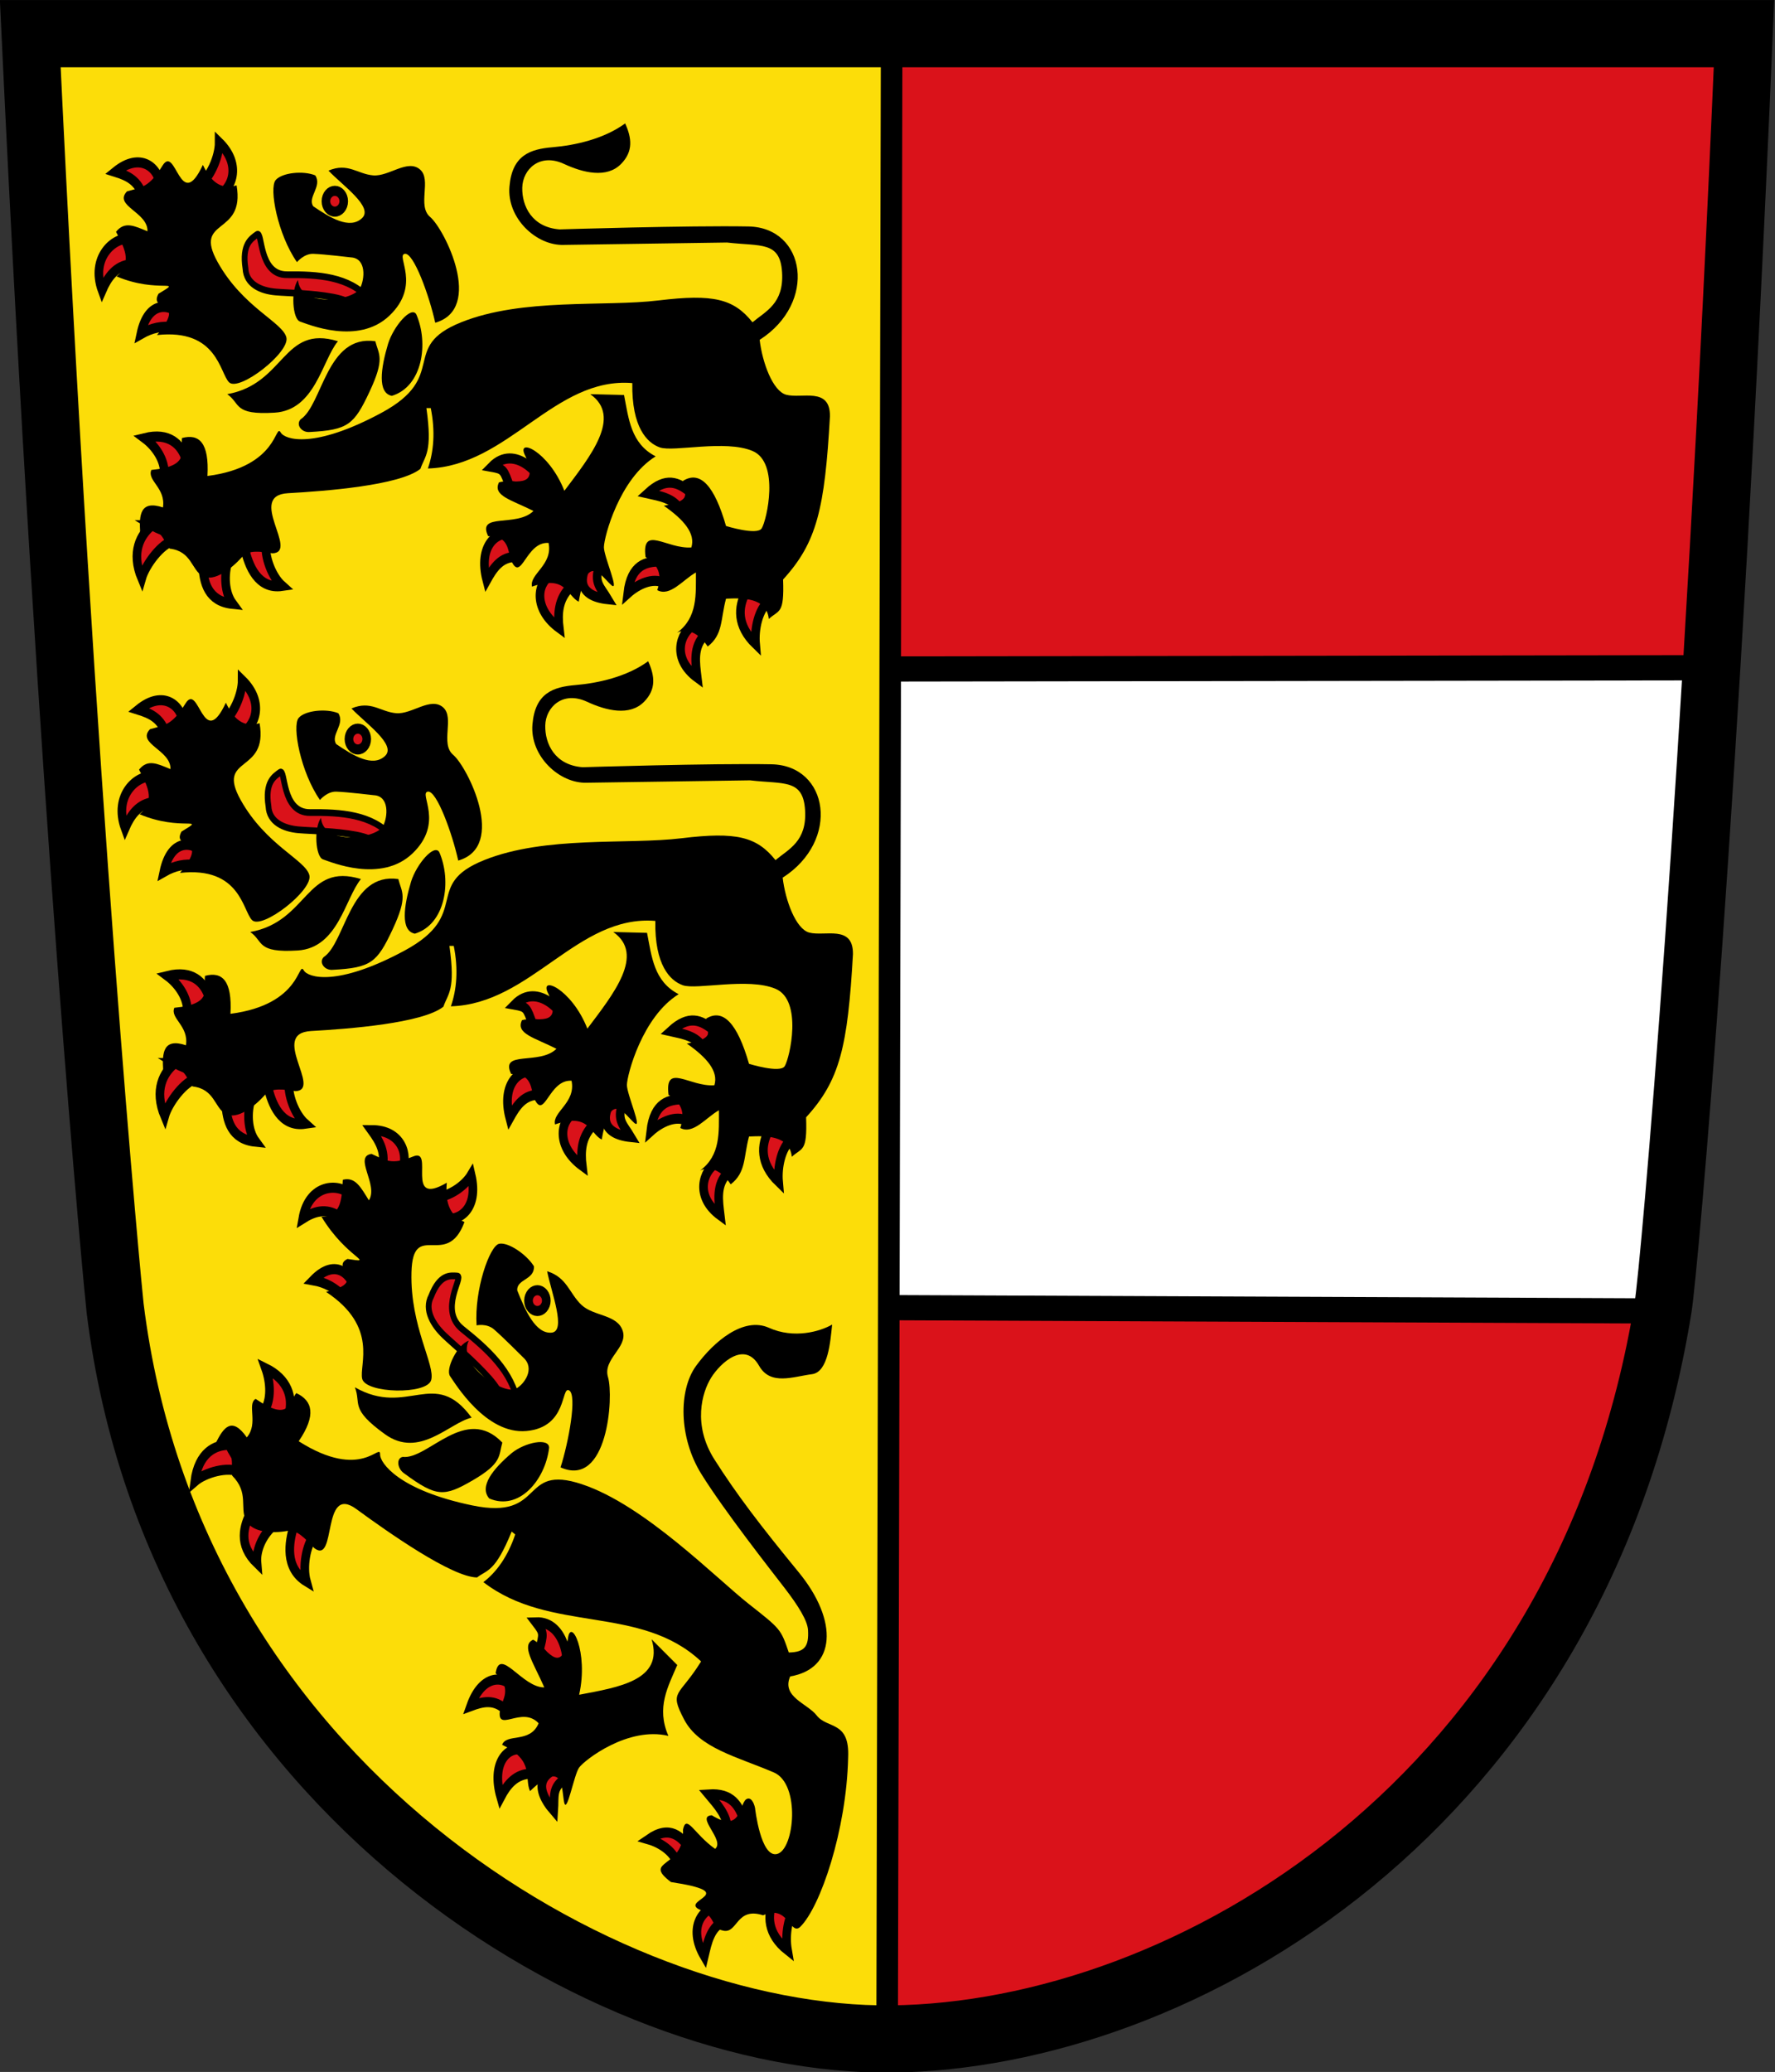 <?xml version="1.0" encoding="UTF-8" standalone="no"?>
<svg xmlns:inkscape="http://www.inkscape.org/namespaces/inkscape" xmlns:sodipodi="http://sodipodi.sourceforge.net/DTD/sodipodi-0.dtd" xmlns:xlink="http://www.w3.org/1999/xlink" xmlns="http://www.w3.org/2000/svg" xmlns:svg="http://www.w3.org/2000/svg" height="570.166" width="488.673" version="1.1" id="svg141" sodipodi:docname="ktn.svg" inkscape:version="1.3 (0e150ed6c4, 2023-07-21)">
  <rect width="100%" height="100%" fill="#333333" stroke="none"/>
  <defs id="defs145"></defs>
  <g id="g1032" inkscape:groupmode="layer" inkscape:label="kaernten" transform="translate(-5.665,-4.32)">
    <g transform="matrix(0.997,0,0,1.165,-5.604,-223.037)" id="g139">
      <a id="a2"></a>
      <g transform="matrix(1.588,0,0,1.588,-305.879,-537.471)" id="g137">
        <path d="M 354.787,466.86 354.5,764.36 c -76.557,-1.763 -105.169,-44.314 -126,-80.213 -12.679,-45.632 -19.674,-88.198 -23,-217.787 z" fill="#fcdd09" fill-rule="evenodd" id="path4" sodipodi:nodetypes="ccccc"></path>
        <g id="a">
          <path d="m 302.047,545.055 c -1.543,2.192 -1.912,4.937 3.365,5.427 -1.206,-1.738 -2.531,-2.483 -1.416,-4.999 -1.55,-0.699 0.328,-1.413 -1.949,-0.427 z" fill="#da121a" fill-rule="evenodd" stroke="#000000" stroke-width="1.5" id="path6"></path>
          <path d="m 295.451,546.942 c -2.367,1.259 -2.956,4.995 1.53,7.815 -0.291,-2.095 -0.17,-4.336 1.961,-6.078 -1.067,-1.324 -1.015,-1.588 -3.492,-1.737 z" fill="#da121a" fill-rule="evenodd" stroke="#000000" stroke-width="1.5" id="path8"></path>
          <path d="m 288.712,540.847 c -2.613,-0.597 -5.879,1.717 -4.332,6.786 1.151,-1.775 2.459,-3.515 5.21,-3.437 0.06,-1.699 0.897,-1.615 -0.878,-3.349 z" fill="#da121a" fill-rule="evenodd" stroke="#000000" stroke-width="1.5" id="path10"></path>
          <path d="m 294.702,534.589 c -0.528,-2.628 -5.478,-7.282 -9.466,-3.792 2.091,0.322 2.09,0.425 3.147,2.966 1.574,-0.643 5.466,3.155 6.318,0.825 z" fill="#da121a" fill-rule="evenodd" stroke="#000000" stroke-width="1.5" id="path12"></path>
          <path d="m 302.375,519.985 5.875,0.125 c 0.811,3.507 1.161,7.222 5.5,9.125 -6.314,3.334 -8.976,11.985 -9,13.5 -0.022,1.383 2.85,6.852 1.25,5.625 -1.678,-1.286 -4.133,-5.02 -5.625,2.5 -2.087,-0.898 -2.154,-4.041 -8.125,-2.25 -0.512,-1.855 3.664,-3.21 2.875,-6.5 -3.998,-0.222 -4.7,6.022 -6.5,2.625 -0.611,-1.424 -0.339,-3.726 -4,-3.625 -2.024,-3.589 4.927,-1.262 7.875,-3.75 -3.808,-1.654 -7.139,-2.249 -6,-4.25 2.24,-0.637 7.215,1.291 4.625,-3.875 -1.875,-2.955 4,-0.877 6.75,5.125 4.569,-5.191 10.069,-11.025 4.5,-14.375 z" fill-rule="evenodd" id="path14"></path>
          <path d="m 329.398,549.515 c -1.287,2.102 -1.608,4.854 1.727,7.617 -0.225,-2.194 0.488,-5.111 2.257,-6.308 -1.067,-1.324 -1.507,-1.159 -3.983,-1.309 z" fill="#da121a" fill-rule="evenodd" stroke="#000000" stroke-width="1.5" id="path16"></path>
          <path d="m 320.326,554.317 c -2.367,1.259 -3.831,4.995 0.655,7.815 -0.291,-2.095 -0.795,-4.586 1.336,-6.328 -1.067,-1.324 0.485,-1.338 -1.992,-1.487 z" fill="#da121a" fill-rule="evenodd" stroke="#000000" stroke-width="1.5" id="path18"></path>
          <path d="m 314.572,544.867 c -2.465,0.018 -5.096,0.45 -5.68,4.741 1.744,-1.35 4.347,-2.411 6.298,-1.542 0.56,-1.605 0.563,-1.017 -0.619,-3.198 z" fill="#da121a" fill-rule="evenodd" stroke="#000000" stroke-width="1.5" id="path20"></path>
          <path d="m 319.682,534.485 c -2.031,-1.396 -4.123,-2.237 -7.308,0.259 2.015,0.392 4.569,0.701 5.671,2.53 1.379,-0.995 1.357,-0.324 1.637,-2.789 z" fill="#da121a" fill-rule="evenodd" stroke="#000000" stroke-width="1.5" id="path22"></path>
          <path d="m 242.32,543.044 c 0.649,2.378 2.183,5.998 6.48,5.463 -1.752,-1.34 -3.137,-4.358 -2.797,-6.467 -1.695,-0.13 -1.877,-0.697 -3.683,1.004 z" fill="#da121a" fill-rule="evenodd" stroke="#000000" stroke-width="1.5" id="path24"></path>
          <path d="m 234.993,545.487 c 0.14,2.461 0.888,5.321 5.202,5.691 -1.435,-1.675 -1.537,-4.416 -0.766,-6.407 -1.631,-0.48 -2.316,-0.572 -4.436,0.716 z" fill="#da121a" fill-rule="evenodd" stroke="#000000" stroke-width="1.5" id="path26"></path>
          <path d="m 226.2,539.481 c -2.038,1.387 -3.73,3.999 -1.828,7.889 0.698,-2.092 3.495,-5.215 5.599,-5.579 -0.428,-1.646 -1.576,-1.155 -3.772,-2.31 z" fill="#da121a" fill-rule="evenodd" stroke="#000000" stroke-width="1.5" id="path28"></path>
          <path d="m 232.093,529.725 c -0.846,-2.315 -2.965,-4.095 -7.203,-3.202 1.858,1.188 3.577,3.289 3.415,5.419 1.7,-0.012 2.131,-0.371 3.788,-2.217 z" fill="#da121a" fill-rule="evenodd" stroke="#000000" stroke-width="1.5" id="path30"></path>
          <path d="m 279.921,509.293 c 10.694,-3.667 24.887,-2.272 34.372,-3.256 9.485,-0.984 13.035,-0.236 16.295,3.256 2.275,-1.638 5.486,-2.772 5.142,-7.44 -0.344,-4.668 -3.672,-3.833 -9.569,-4.427 l -28.346,0.354 c -4.795,0.162 -9.956,-3.968 -9.491,-8.67 0.464,-4.702 3.644,-5.577 7.5,-5.857 3.856,-0.28 8.9,-1.213 12.621,-3.543 1.158,2.185 1.423,4.168 -0.707,6.026 -2.502,2.182 -6.598,1.322 -9.923,0 -4.221,-1.678 -7.198,0.806 -7.263,3.536 -0.065,2.72 1.668,5.899 6.509,6.203 0,0 22.512,-0.601 32.828,-0.437 9.963,0.165 12.027,11.347 1.945,16.866 0.462,3.38 2.281,7.624 4.61,8.165 2.692,0.625 7.682,-1.223 7.611,3.221 -0.911,13.758 -2.272,18.763 -8.147,24.26 0.221,5.225 -0.7,4.473 -2.483,5.87 -0.397,-3.238 -4.647,-3.127 -7.44,-3.013 -0.972,3.048 -0.478,5.328 -3.19,7.113 0,0 -2.301,-3.286 -5.319,-2.055 3.616,-2.268 3.254,-5.795 3.274,-8.962 -2.24,1.065 -4.48,3.664 -6.72,2.633 1.1,-2.834 -0.363,-3.959 -2.043,-4.939 -0.7,-4.835 3.677,-1.144 7.971,-1.414 0.754,-2.068 -1.311,-4.135 -4.789,-6.203 6.012,-0.864 2.838,-2.435 3.374,-3.72 2.954,-1.549 5.429,0.74 7.44,6.733 0,0 5.406,1.438 6.203,0.354 0.884,-1.202 3.174,-9.796 -1.591,-11.514 -4.765,-1.718 -13.745,0.193 -16.126,-0.53 -2.218,-0.674 -4.904,-2.984 -4.781,-9.569 -13.545,-0.951 -21.591,12.361 -35.549,12.705 1.013,-2.485 1.32,-5.5 0.5,-8.985 h -0.754 c 1.103,6.642 -0.272,7.089 -1.045,9.039 -3.613,2.47 -16.513,3.31 -23.034,3.622 -7.227,0.346 1.984,8.753 -2.673,8.944 -2.059,-0.253 -4.162,-0.574 -5.305,0.546 -1.869,1.779 -4.893,3.763 -6.859,2.836 -1.966,-0.927 -1.882,-3.688 -5.725,-4.081 -1.228,-1.385 -1.7,-3.677 -5.133,-2.416 -0.194,-2.583 -0.019,-4.839 3.961,-3.712 0.513,-2.905 -2.805,-3.993 -2.016,-5.577 6.93,-0.551 5.018,-2.871 5.327,-4.746 2.971,-0.682 4.75,0.681 4.427,5.645 12.46,-1.378 11.712,-8.008 12.751,-6.456 0.687,1.026 5.666,2.515 17.486,-2.929 11.887,-5.474 3.066,-9.768 13.873,-13.474 z" fill-rule="evenodd" id="path32"></path>
          <path d="m 231.335,508.35 c -1.937,-1.853 -5.833,-2.452 -7.106,2.692 1.899,-0.933 3.717,-1.248 5.685,-1.006 0.923,-1.428 2.055,0.712 1.421,-1.686 z" fill="#da121a" fill-rule="evenodd" stroke="#000000" stroke-width="1.5" id="path34"></path>
          <path d="m 222.27,496.887 c -2.663,-0.311 -6.864,2.779 -4.779,7.651 0.953,-1.889 2.327,-3.663 5.071,-3.883 -0.124,-1.696 1.66,-2.237 -0.292,-3.769 z" fill="#da121a" fill-rule="evenodd" stroke="#000000" stroke-width="1.5" id="path36"></path>
          <path d="m 227.588,488.958 c -0.235,-2.67 -3.44,-5.067 -7.789,-2.038 2.043,0.551 4.101,1.261 4.872,3.903 1.635,-0.465 1.812,0.357 2.917,-1.864 z" fill="#da121a" fill-rule="evenodd" stroke="#000000" stroke-width="1.5" id="path38"></path>
          <path d="m 237.507,490.527 c 2.515,-0.927 4.405,-4.591 0.342,-7.993 0.005,2.115 -1.512,5.312 -3.86,6.749 0.878,1.456 1.085,0.76 3.518,1.244 z" fill="#da121a" fill-rule="evenodd" stroke="#000000" stroke-width="1.5" id="path40"></path>
          <path d="m 249.533,511.538 c 0.664,2.229 -8.228,8.139 -9.963,6.682 -1.633,-1.371 -2.024,-8.015 -12.533,-7.028 5.402,-5.572 -1.544,-3.333 0.262,-6.146 4.545,-2.35 -0.075,0.022 -7.288,-2.577 2.968,-2.106 1.136,-4.531 -0.096,-6.637 1.512,-1.627 3.201,-0.867 5.467,-0.075 0.11,-2.859 -5.959,-3.78 -3.568,-5.935 2.606,-0.638 3.814,-0.558 6.176,-3.827 2.362,-3.269 3.025,7.219 7.022,-0.117 1.376,2.425 2.993,3.746 5.862,3.05 1.532,7.613 -7.642,4.739 -3.29,11.414 4.404,6.755 11.27,8.912 11.95,11.195 z" fill-rule="evenodd" id="path42"></path>
          <path d="m 258.5,512.11 c -9.645,-2.532 -9.12,6.316 -19.25,7.875 2.347,1.379 1.01,3.135 8.25,2.75 7.064,-0.375 8.247,-7.787 11,-10.625 z" fill-rule="evenodd" id="path44"></path>
          <path d="m 265,512.11 c 0.574,1.97 1.74,2.503 -1,7.5 -2.7,4.925 -3.743,5.695 -10.375,6 -1.431,0.13 -2.481,-1.076 -1.625,-1.875 3.842,-2.157 4.484,-12.674 13,-11.625 z" fill-rule="evenodd" id="path46"></path>
          <path d="m 272.125,508.11 c 2.177,4.286 1.101,10.729 -4.25,12.125 -2.517,-0.43 -1.944,-4.052 -0.655,-7.75 0.979,-2.657 4.048,-5.664 4.905,-4.375 z" fill-rule="evenodd" id="path48"></path>
          <path d="m 263.928,505.826 c -3.484,-3.395 -9.01,-3.651 -14.28,-3.609 -5.004,0.042 -4.227,-6.604 -5.209,-5.989 -1.019,0.638 -2.672,1.46 -2.017,5.062 0.124,2.347 2.672,3.303 5.233,3.493 2.56,0.189 6.145,0.158 10.016,0.771 3.871,0.614 4.843,2.216 4.843,2.216 z" fill="#da121a" fill-rule="evenodd" stroke="#000000" id="path50"></path>
          <path d="m 272.766,486.557 c 2.083,1.519 -0.531,5.407 1.768,7.071 2.499,1.809 9.407,13.627 0.884,15.733 -0.988,-3.883 -3.746,-10.503 -5.303,-10.253 -1.595,0.256 2.937,4.619 -2.652,9.192 -5.482,4.486 -14.252,1.248 -15.556,0.884 -1.304,-0.365 -1.636,-4.62 -0.354,-6.187 0.398,4.218 9.615,3.107 10.783,1.237 0.85,-1.361 1.143,-4.478 -1.591,-4.596 0,0 -4.601,-0.475 -6.541,-0.53 -1.587,-0.046 -2.828,1.237 -2.828,1.237 -3.351,-4.099 -4.885,-10.994 -3.712,-12.198 1.084,-1.112 4.773,-1.448 6.894,-0.707 1.253,1.624 -1.406,3.257 -0.354,4.596 2.94,1.715 6.336,3.491 8.485,1.768 2.06,-1.652 -3.399,-4.866 -5.834,-7.071 3.39,-1.233 5.026,0.513 7.778,0.707 2.734,0.193 5.961,-2.466 8.132,-0.884 z" fill-rule="evenodd" id="path52"></path>
          <circle cx="257.961" cy="491.286" fill="#da121a" r="1.547" stroke="#000000" stroke-linejoin="round" stroke-width="1.5" id="circle54"></circle>
        </g>
        <use height="780.36" transform="translate(4,80)" width="690.09" xlink:href="#a" id="use57" x="0" y="0"></use>
        <g fill-rule="evenodd" id="g111">
          <g transform="rotate(39.405,49.115,627.485)" id="g71">
            <g fill="#da121a" stroke="#000000" stroke-width="1.5" id="g67">
              <path d="m 302.047,545.055 c -1.543,2.192 -1.912,4.937 3.365,5.427 -1.206,-1.738 -2.531,-2.483 -1.416,-4.999 -1.55,-0.699 0.328,-1.413 -1.949,-0.427 z" id="path59"></path>
              <path d="m 295.451,546.942 c -2.367,1.259 -2.956,4.995 1.53,7.815 -0.291,-2.095 -0.17,-4.336 1.961,-6.078 -1.067,-1.324 -1.015,-1.588 -3.492,-1.737 z" id="path61"></path>
              <path d="m 288.712,540.847 c -2.613,-0.597 -5.879,1.717 -4.332,6.786 1.151,-1.775 2.459,-3.515 5.21,-3.437 0.06,-1.699 0.897,-1.615 -0.878,-3.349 z" id="path63"></path>
              <path d="m 294.702,534.589 c -0.528,-2.628 -5.478,-7.282 -9.466,-3.792 2.091,0.322 2.09,0.425 3.147,2.966 1.574,-0.643 5.466,3.155 6.318,0.825 z" id="path65"></path>
            </g>
            <path d="m 302.375,519.985 5.875,0.125 c 0.811,3.507 1.161,7.222 5.5,9.125 -6.314,3.334 -8.976,11.985 -9,13.5 -0.022,1.383 2.85,6.852 1.25,5.625 -1.678,-1.286 -4.133,-5.02 -5.625,2.5 -2.087,-0.898 -2.154,-4.041 -8.125,-2.25 -0.512,-1.855 3.664,-3.21 2.875,-6.5 -3.998,-0.222 -4.7,6.022 -6.5,2.625 -0.611,-1.424 -0.339,-3.726 -4,-3.625 -2.024,-3.589 4.927,-1.262 7.875,-3.75 -3.808,-1.654 -7.139,-2.249 -6,-4.25 2.24,-0.637 7.215,1.291 4.625,-3.875 -1.875,-2.955 4,-0.877 6.75,5.125 4.569,-5.191 10.069,-11.025 4.5,-14.375 z" id="path69"></path>
          </g>
          <path d="m 334.226,744.01 c -1.078,2.217 -1.133,4.987 2.453,7.415 -0.435,-2.162 -0.007,-5.134 1.638,-6.496 -1.19,-1.215 -1.612,-1.009 -4.091,-0.919 z" fill="#da121a" stroke="#000000" stroke-width="1.5" id="path73"></path>
          <path d="m 324.707,744.892 c -2.672,0.215 -5.5,3.062 -2.503,7.432 0.565,-2.038 1.092,-4.525 3.74,-5.276 -0.453,-1.639 0.976,-1.035 -1.237,-2.156 z" fill="#da121a" stroke="#000000" stroke-width="1.5" id="path75"></path>
          <path d="m 319.783,736.464 c -1.544,-1.921 -3.516,-3.716 -7.242,-1.51 2.141,0.529 4.589,1.912 5.119,3.98 1.606,-0.557 1.147,-0.19 2.124,-2.47 z" fill="#da121a" stroke="#000000" stroke-width="1.5" id="path77"></path>
          <path d="m 329.125,732.227 c -0.871,-2.306 -2.109,-4.19 -6.149,-3.958 1.432,1.472 3.353,3.183 3.214,5.314 1.7,-0.031 1.299,0.508 2.936,-1.356 z" fill="#da121a" stroke="#000000" stroke-width="1.5" id="path79"></path>
          <path d="m 250.81,688.396 c -0.824,2.323 -1.63,6.171 2.205,8.184 -0.674,-2.1 -0.09,-5.369 1.393,-6.907 -1.318,-1.074 -1.144,-1.644 -3.597,-1.277 z" fill="#da121a" stroke="#000000" stroke-width="1.5" id="path81"></path>
          <path d="m 243.398,686.221 c -1.289,2.101 -2.307,4.876 1.025,7.642 -0.223,-2.194 1.257,-4.503 3.027,-5.699 -1.065,-1.325 -1.576,-1.792 -4.052,-1.944 z" fill="#da121a" stroke="#000000" stroke-width="1.5" id="path83"></path>
          <path d="m 239.605,676.272 c -2.465,-0.024 -5.345,1.156 -6.003,5.436 1.767,-1.32 5.846,-2.289 7.782,-1.386 0.588,-1.595 -0.635,-1.848 -1.779,-4.05 z" fill="#da121a" stroke="#000000" stroke-width="1.5" id="path85"></path>
          <path d="m 250.011,671.623 c 0.626,-2.384 -0.099,-5.055 -4.088,-6.739 0.848,2.036 1.061,4.742 -0.287,6.399 1.403,0.96 1.961,0.911 4.376,0.341 z" fill="#da121a" stroke="#000000" stroke-width="1.5" id="path87"></path>
          <path d="m 300.947,682.134 c 10.874,3.09 23.299,13.965 29.025,17.823 5.523,3.72 5.536,3.708 6.927,7.199 2.803,-0.047 3.507,-0.918 3.342,-3.353 -0.094,-1.378 -1.658,-3.562 -4.095,-6.268 -2.322,-2.578 -10.529,-11.516 -14.465,-16.945 -3.936,-5.429 -3.967,-12.475 -0.903,-16.071 3.064,-3.597 8.235,-7.367 12.683,-5.657 4.357,1.675 8.885,0.546 10.973,-0.481 -0.296,2.455 -0.68,7.063 -3.489,7.374 -3.3,0.364 -7.234,1.74 -9.21,-1.243 -2.509,-3.786 -6.725,-0.44 -8.336,1.764 -1.605,2.196 -3.236,7.042 0.569,12.167 3.805,5.125 7.87,9.7 14.657,16.782 6.98,7.284 6.425,14.353 -1.486,15.491 -1.549,3.039 3.003,4.027 4.607,5.801 1.854,2.05 5.769,0.727 5.473,6.281 -0.29,10.778 -4.811,22.207 -8.336,25.173 -1.757,1.375 -2.066,-3.443 -6.449,-1.723 -4.666,-1.294 -4.418,2.69 -6.866,2.296 -2.448,-0.395 -0.993,-2.015 -4.38,-3.227 -2.857,-1.388 7.41,-2.42 -4.786,-4.016 -5.14,-3.351 2.46,-1.967 2.099,-7.789 0.593,-2.425 1.904,0.628 5.585,2.856 1.799,-1.268 -3.49,-4.851 -0.57,-4.998 5.076,2.721 4.781,-1.617 5.954,-2.367 0.835,-0.471 1.384,0.523 1.561,1.289 0,0 0.967,7.447 3.831,6.835 3.033,-0.648 4.11,-10.422 -0.57,-12.131 -6.468,-2.361 -12.989,-3.619 -15.592,-7.869 -2.682,-4.379 -0.911,-3.305 2.948,-8.642 -10.581,-8.51 -26.199,-4.113 -37.858,-11.795 2.25,-1.463 4.222,-3.763 5.537,-7.093 l -0.619,-0.43 c -2.884,6.084 -4.268,5.666 -6.016,6.826 -4.376,-0.034 -15.449,-6.704 -20.983,-10.168 -6.132,-3.839 -3.365,8.32 -7.299,5.82 -1.546,-1.383 -3.09,-2.847 -4.668,-2.579 -2.55,0.395 -6.166,0.299 -7.251,-1.585 -1.086,-1.883 0.559,-4.103 -2.373,-6.618 -0.218,-1.838 0.702,-3.99 -2.836,-4.913 1.315,-2.232 2.746,-3.985 5.371,-0.789 2.079,-2.093 -0.026,-4.88 1.526,-5.731 6.005,3.501 5.759,0.506 7.082,-0.858 2.829,1.135 3.512,3.269 0.415,7.162 11.019,5.978 14.187,0.107 14.155,1.974 -0.021,1.235 3.218,5.299 16.031,7.572 12.885,2.287 8.092,-6.272 19.081,-3.149 z" id="path89"></path>
          <g transform="rotate(34.792,14.599,629.268)" id="g103">
            <g fill="#da121a" stroke="#000000" stroke-width="1.5" id="g99">
              <path d="m 231.335,508.35 c -1.937,-1.853 -5.833,-2.452 -7.106,2.692 1.899,-0.933 3.717,-1.248 5.685,-1.006 0.923,-1.428 2.055,0.712 1.421,-1.686 z" id="path91"></path>
              <path d="m 222.27,496.887 c -2.663,-0.311 -6.864,2.779 -4.779,7.651 0.953,-1.889 2.327,-3.663 5.071,-3.883 -0.124,-1.696 1.66,-2.237 -0.292,-3.769 z" id="path93"></path>
              <path d="m 227.588,488.958 c -0.235,-2.67 -3.44,-5.067 -7.789,-2.038 2.043,0.551 4.101,1.261 4.872,3.903 1.635,-0.465 1.812,0.357 2.917,-1.864 z" id="path95"></path>
              <path d="m 237.507,490.527 c 2.515,-0.927 4.405,-4.591 0.342,-7.993 0.005,2.115 -1.512,5.312 -3.86,6.749 0.878,1.456 1.085,0.76 3.518,1.244 z" id="path97"></path>
            </g>
            <path d="m 249.533,511.538 c 0.664,2.229 -8.228,8.139 -9.963,6.682 -1.633,-1.371 -2.024,-8.015 -12.533,-7.028 5.402,-5.572 -1.544,-3.333 0.262,-6.146 4.545,-2.35 -0.075,0.022 -7.288,-2.577 2.968,-2.106 1.136,-4.531 -0.096,-6.637 1.512,-1.627 3.201,-0.867 5.467,-0.075 0.11,-2.859 -5.959,-3.78 -3.568,-5.935 2.606,-0.638 3.814,-0.558 6.176,-3.827 2.362,-3.269 3.025,7.219 7.022,-0.117 1.376,2.425 2.993,3.746 5.862,3.05 1.532,7.613 -7.642,4.739 -3.29,11.414 4.404,6.755 11.27,8.912 11.95,11.195 z" id="path101"></path>
          </g>
          <path d="m 281.748,672.225 c -6.476,-7.583 -11.093,-0.017 -20.302,-4.517 1.14,2.472 -0.959,3.151 5.206,6.966 6.015,3.722 11.216,-1.689 15.096,-2.449 z" id="path105"></path>
          <path d="m 287.086,675.933 c -0.652,1.945 10e-4,3.048 -5.101,5.589 -5.028,2.503 -6.324,2.541 -11.944,-0.993 -1.25,-0.71 -1.424,-2.299 -0.265,-2.467 4.386,0.421 10.915,-7.85 17.309,-2.129 z" id="path107"></path>
          <path d="m 295.22,676.714 c -0.658,4.762 -5.218,9.44 -10.409,7.532 -1.821,-1.79 0.715,-4.437 3.884,-6.738 2.32,-1.623 6.556,-2.341 6.525,-0.794 z" id="path109"></path>
        </g>
        <g transform="rotate(34.792,14.599,629.268)" id="g119">
          <path d="m 263.928,505.826 c -3.484,-3.395 -9.01,-3.651 -14.28,-3.609 -5.004,0.042 -4.227,-6.604 -5.209,-5.989 -1.019,0.638 -2.672,1.46 -2.017,5.062 0.124,2.347 2.672,3.303 5.233,3.493 2.56,0.189 6.145,0.158 10.016,0.771 3.871,0.614 4.843,2.216 4.843,2.216 z" fill="#da121a" fill-rule="evenodd" stroke="#000000" id="path113"></path>
          <path d="m 272.766,486.557 c 2.083,1.519 -0.531,5.407 1.768,7.071 2.499,1.809 9.407,13.627 0.884,15.733 -0.988,-3.883 -3.746,-10.503 -5.303,-10.253 -1.595,0.256 2.937,4.619 -2.652,9.192 -5.482,4.486 -14.252,1.248 -15.556,0.884 -1.304,-0.365 -1.636,-4.62 -0.354,-6.187 0.398,4.218 9.615,3.107 10.783,1.237 0.85,-1.361 1.143,-4.478 -1.591,-4.596 0,0 -4.601,-0.475 -6.541,-0.53 -1.587,-0.046 -2.828,1.237 -2.828,1.237 -3.351,-4.099 -4.885,-10.994 -3.712,-12.198 1.084,-1.112 4.773,-1.448 6.894,-0.707 1.253,1.624 -1.406,3.257 -0.354,4.596 2.94,1.715 6.336,3.491 8.485,1.768 2.06,-1.652 -3.399,-4.866 -5.834,-7.071 3.39,-1.233 5.026,0.513 7.778,0.707 2.734,0.193 5.961,-2.466 8.132,-0.884 z" fill-rule="evenodd" id="path115"></path>
          <circle cx="257.961" cy="491.286" fill="#da121a" r="1.547" stroke="#000000" stroke-linejoin="round" stroke-width="1.5" id="circle117"></circle>
        </g>
        <path d="M 354.787,468.549 H 501.106 v 92.126 H 354.787 Z" fill="#da121a" id="path121"></path>
        <path d="m 354.787,656.344 h 132.319 c -7.124,24.434 -17.722,48.596 -34,67.799 -28.291,30.761 -62.054,39.635 -98.319,38.5 z" fill="#da121a" id="path123"></path>
        <path d="m 354.968,560.45 h 141.421 l -6.364,94.045 H 354.968 Z" fill="#ffffff" id="path125"></path>
        <g fill="none" stroke="#000000" stroke-width="3.75" transform="translate(4)" id="g133">
          <path d="M 350.787,466.86 350,763.86" id="path127"></path>
          <path d="M 496.063,560.675 350.5,560.86" id="path129"></path>
          <path d="M 481.89,656.344 350,655.86" id="path131"></path>
        </g>
        <path d="M 205,466.36 H 503 C 497.364,579.75 489.981,650.209 488.948,655.68 474.895,730.081 405.33,764.157 354.787,764.643 305.245,765.129 230.09,727.375 219.756,655.943 219.456,653.864 211.359,581.963 205,466.36 Z" fill="none" stroke="#000000" stroke-width="10" id="path135"></path>
      </g>
    </g>
  </g>
</svg>
